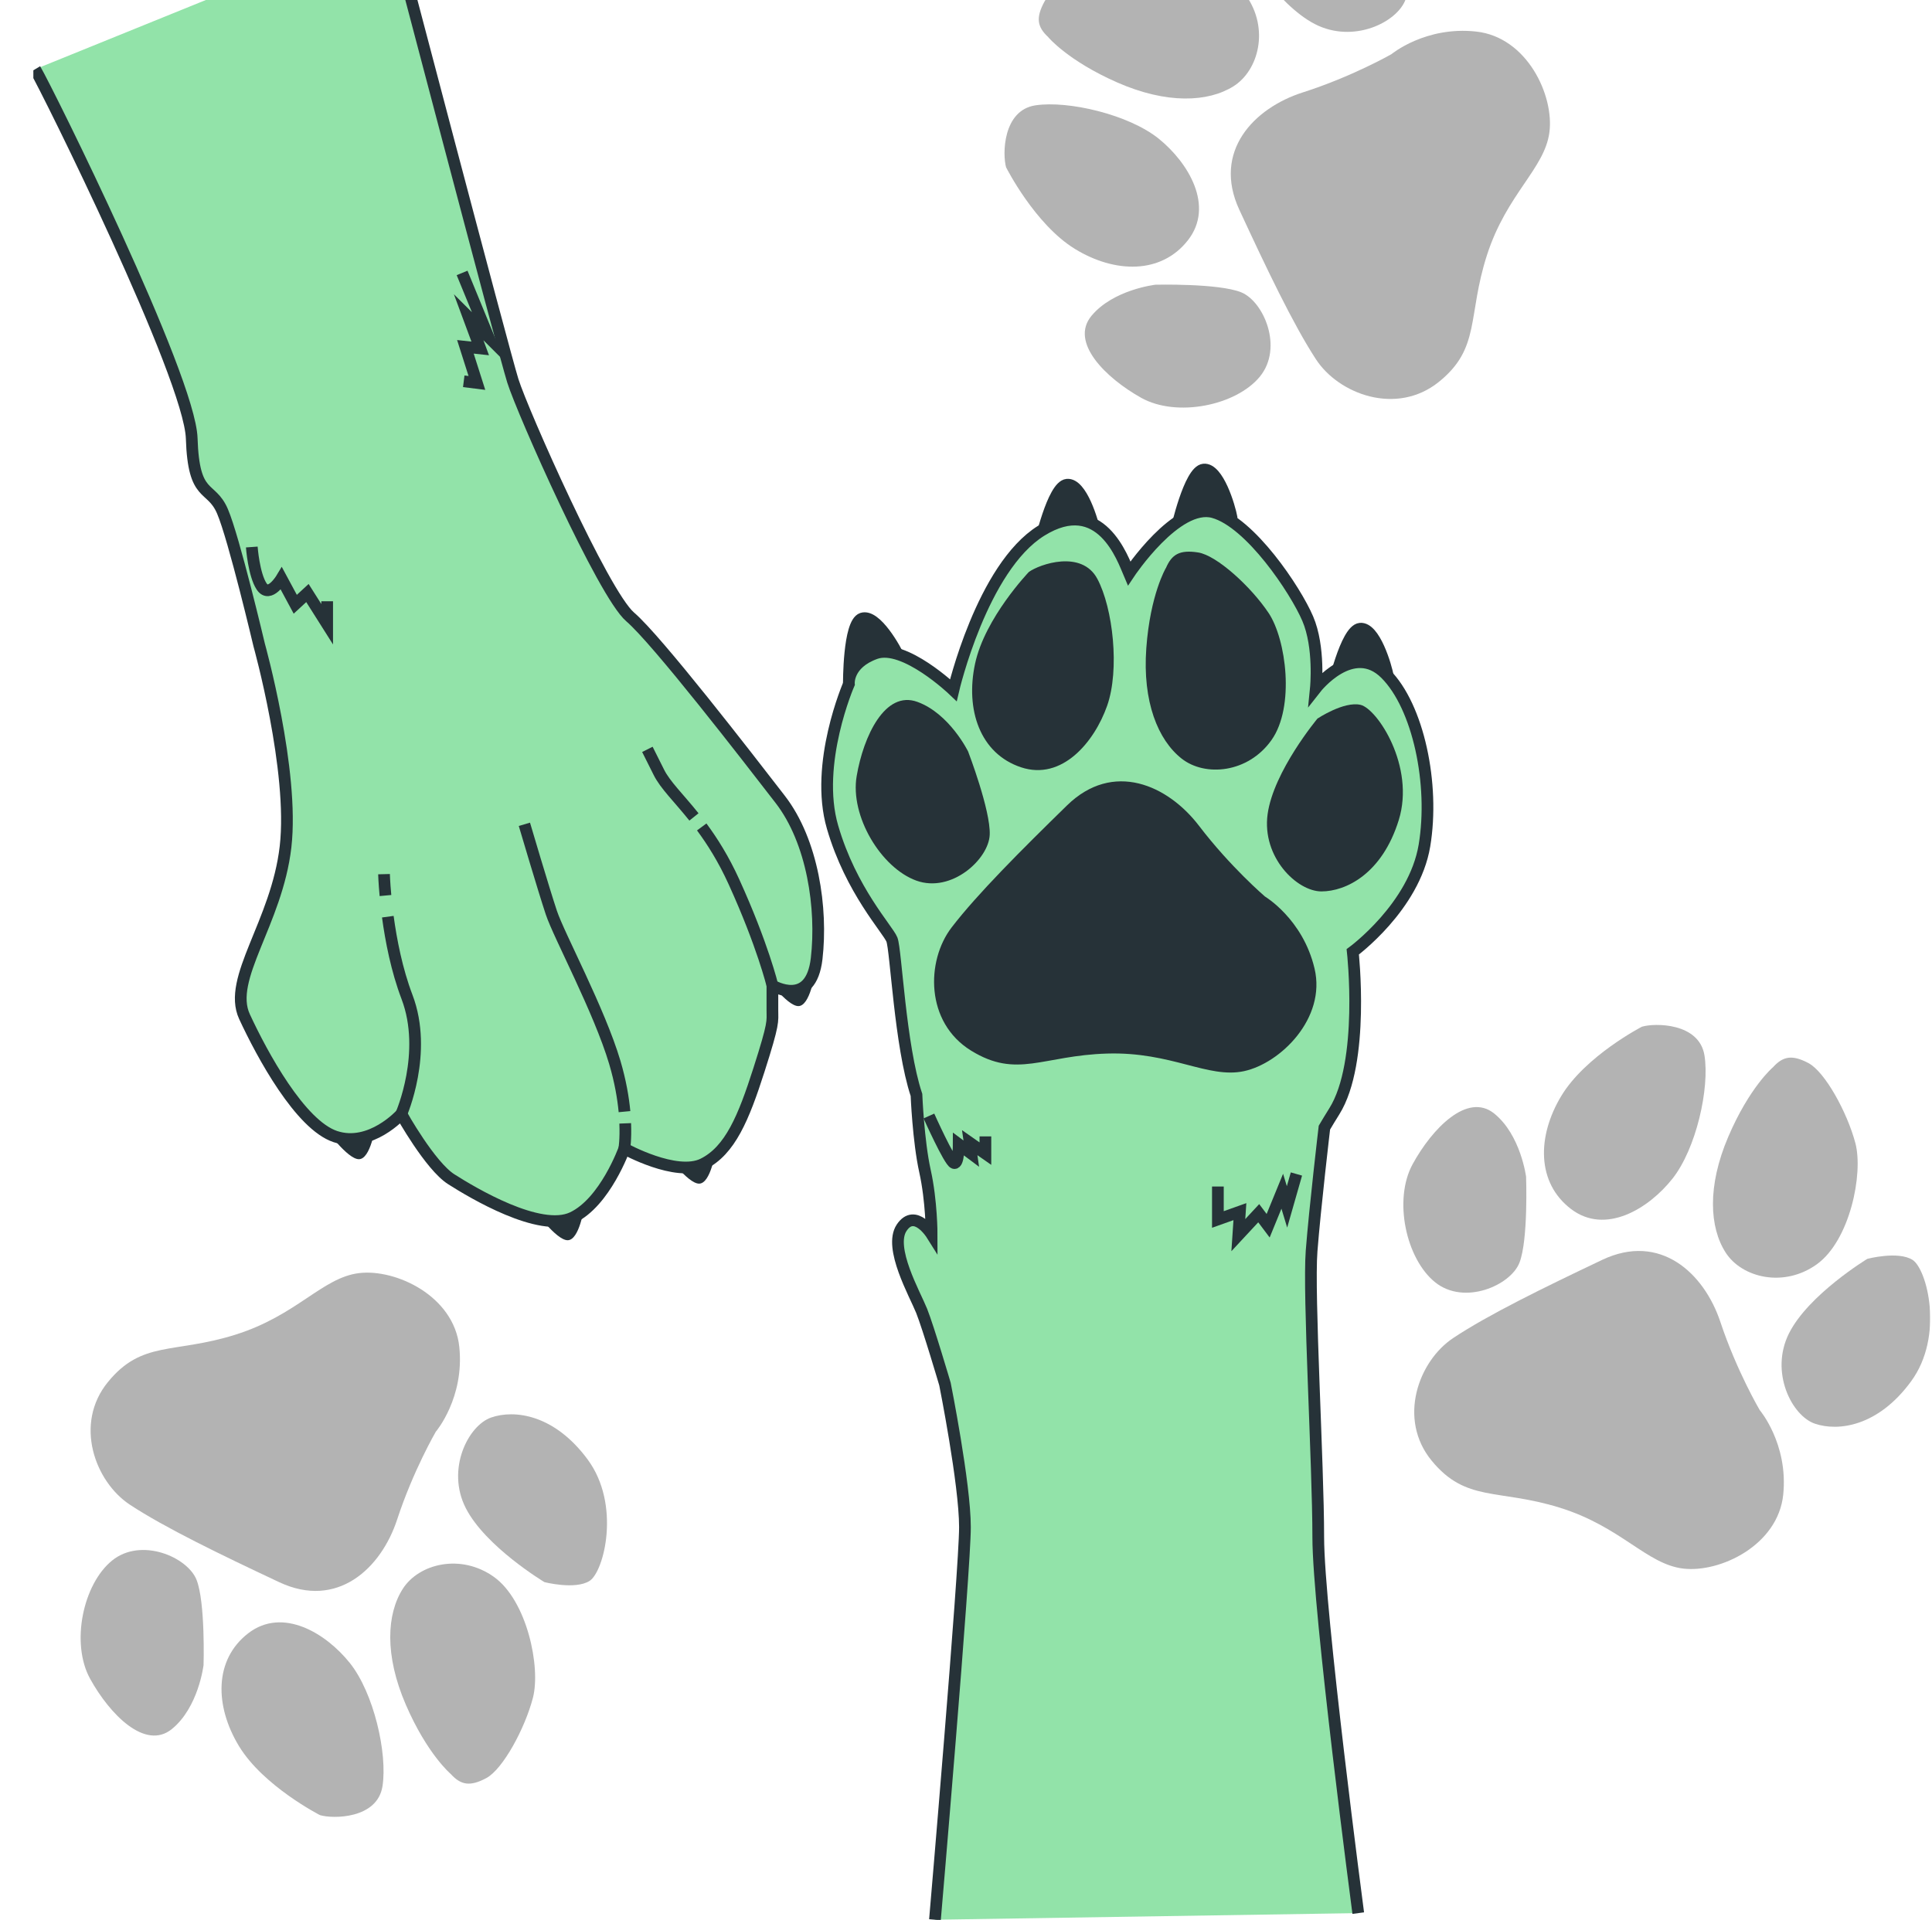 <svg width="165" height="164" viewBox="0 0 165 164" fill="none" xmlns="http://www.w3.org/2000/svg">
<g clip-path="url(#clip0_11003_3277)">
<g clip-path="url(#clip1_11003_3277)">
<g opacity="0.3">
<path d="M118.82 4.635C118.82 4.635 115.476 6.548 111.274 7.89C107.073 9.232 103.537 12.935 105.841 17.915C108.148 22.896 110.431 27.692 112.383 30.686C114.332 33.681 119.265 35.518 122.866 32.636C126.466 29.75 125.304 27.037 126.992 21.793C128.68 16.548 131.922 14.422 132.327 11.29C132.733 8.157 130.426 3.177 126.075 2.696C121.725 2.215 118.82 4.638 118.82 4.638V4.635Z" fill="black"/>
<path d="M98.683 24.321C98.683 24.321 95.078 24.726 93.213 26.983C91.344 29.244 94.43 32.285 97.462 33.982C100.494 35.678 105.565 34.644 107.593 32.177C109.622 29.71 107.93 25.743 105.992 24.965C104.054 24.188 98.683 24.321 98.683 24.321Z" fill="black"/>
<path d="M85.932 14.306C85.932 14.306 88.373 19.156 91.793 21.258C95.212 23.359 99.178 23.435 101.453 20.523C103.732 17.612 101.504 13.901 98.954 11.843C96.404 9.789 91.249 8.577 88.438 8.997C85.627 9.416 85.606 13.217 85.928 14.306H85.932Z" fill="black"/>
<path d="M89.532 3.186C89.532 3.186 91.209 5.197 95.429 7.049C99.649 8.901 103.167 8.731 105.336 7.375C107.502 6.018 108.419 2.449 106.416 -0.391C104.413 -3.23 98.726 -4.449 96.096 -3.787C93.466 -3.125 89.967 -1.269 89.199 0.141C88.431 1.552 88.601 2.318 89.536 3.183L89.532 3.186Z" fill="black"/>
<path d="M106 -4.696C106 -4.696 108.992 0.349 112.288 2.053C115.584 3.756 119.348 1.901 120.047 -0.063C120.746 -2.027 120.366 -5.441 116.508 -8.313C112.654 -11.185 106.916 -9.771 106.127 -8.545C105.337 -7.319 105.996 -4.693 105.996 -4.693L106 -4.696Z" fill="black"/>
</g>
<g opacity="0.3">
<path d="M150.275 120.432C150.275 120.432 148.322 117.116 146.931 112.935C145.54 108.754 141.791 105.264 136.829 107.622C131.866 109.98 127.088 112.313 124.111 114.295C121.133 116.273 119.347 121.221 122.274 124.78C125.205 128.342 127.911 127.152 133.181 128.78C138.451 130.407 140.618 133.619 143.758 133.992C146.899 134.361 151.861 132.002 152.296 127.655C152.731 123.308 150.271 120.432 150.271 120.432H150.275Z" fill="black"/>
<path d="M130.338 100.552C130.338 100.552 129.892 96.96 127.61 95.119C125.328 93.278 122.315 96.392 120.648 99.438C118.982 102.483 120.076 107.532 122.568 109.536C125.06 111.536 129.016 109.803 129.769 107.858C130.526 105.912 130.334 100.552 130.334 100.552H130.338Z" fill="black"/>
<path d="M140.225 87.704C140.225 87.704 135.393 90.196 133.329 93.636C131.264 97.076 131.228 101.032 134.169 103.275C137.11 105.517 140.801 103.253 142.834 100.685C144.866 98.117 146.018 92.956 145.568 90.153C145.116 87.354 141.312 87.372 140.225 87.704Z" fill="black"/>
<path d="M151.402 91.18C151.402 91.18 149.406 92.876 147.598 97.111C145.791 101.343 145.997 104.855 147.381 107.003C148.765 109.151 152.351 110.027 155.169 107.994C157.987 105.961 159.146 100.272 158.458 97.654C157.766 95.035 155.868 91.563 154.448 90.811C153.028 90.058 152.26 90.239 151.405 91.18H151.402Z" fill="black"/>
<path d="M159.478 107.533C159.478 107.533 154.458 110.578 152.792 113.888C151.125 117.197 153.02 120.937 154.998 121.613C156.975 122.289 160.388 121.87 163.22 117.989C166.057 114.108 164.571 108.397 163.336 107.62C162.101 106.842 159.478 107.533 159.478 107.533Z" fill="black"/>
</g>
<g opacity="0.3">
<path d="M37.23 122.282C37.23 122.282 35.292 125.606 33.92 129.794C32.547 133.982 28.812 137.487 23.842 135.151C18.869 132.814 14.084 130.503 11.095 128.536C8.111 126.568 6.3 121.631 9.216 118.058C12.128 114.484 14.841 115.663 20.104 114.011C25.367 112.358 27.519 109.139 30.66 108.752C33.8 108.368 38.773 110.705 39.226 115.052C39.679 119.4 37.234 122.282 37.234 122.282H37.23Z" fill="black"/>
<path d="M17.38 142.255C17.38 142.255 16.953 145.85 14.678 147.698C12.403 149.546 9.375 146.446 7.698 143.408C6.021 140.37 7.089 135.314 9.574 133.303C12.059 131.292 16.018 133.006 16.786 134.952C17.55 136.894 17.384 142.255 17.384 142.255H17.38Z" fill="black"/>
<path d="M27.33 155.053C27.33 155.053 22.487 152.582 20.408 149.154C18.329 145.725 18.275 141.764 21.209 139.511C24.139 137.258 27.841 139.504 29.884 142.065C31.927 144.625 33.104 149.779 32.666 152.582C32.228 155.385 28.421 155.382 27.334 155.053H27.33Z" fill="black"/>
<path d="M38.487 151.53C38.487 151.53 36.484 149.841 34.658 145.616C32.833 141.392 33.024 137.88 34.397 135.725C35.77 133.569 39.353 132.679 42.182 134.701C45.011 136.723 46.195 142.408 45.514 145.027C44.833 147.649 42.95 151.128 41.533 151.888C40.117 152.644 39.349 152.47 38.49 151.534L38.487 151.53Z" fill="black"/>
<path d="M46.492 135.144C46.492 135.144 41.457 132.124 39.776 128.819C38.095 125.517 39.975 121.77 41.949 121.086C43.923 120.399 47.336 120.804 50.19 124.674C53.044 128.544 51.585 134.262 50.353 135.043C49.121 135.824 46.495 135.148 46.495 135.148L46.492 135.144Z" fill="black"/>
</g>
<path d="M72.496 58.425C72.496 58.425 72.46 53.228 73.626 52.837C74.793 52.45 76.481 55.427 76.868 56.335C77.256 57.242 72.496 58.425 72.496 58.425Z" fill="#263238" stroke="#263238" stroke-miterlimit="10"/>
<path d="M88.785 46.603C88.785 46.603 89.908 41.525 91.132 41.406C92.357 41.286 93.338 44.563 93.512 45.536C93.69 46.505 88.785 46.603 88.785 46.603Z" fill="#263238" stroke="#263238" stroke-miterlimit="10"/>
<path d="M113.816 58.904C113.816 58.904 114.939 53.826 116.164 53.706C117.388 53.587 118.37 56.864 118.543 57.837C118.721 58.806 113.816 58.904 113.816 58.904Z" fill="#263238" stroke="#263238" stroke-miterlimit="10"/>
<path d="M100.457 45.308C100.457 45.308 101.58 40.23 102.804 40.111C104.029 39.991 105.01 43.268 105.184 44.241C105.362 45.21 100.457 45.308 100.457 45.308Z" fill="#263238" stroke="#263238" stroke-miterlimit="10"/>
<path d="M79.849 163.986C79.849 163.986 82.41 134.148 82.41 130.451C82.41 126.755 80.704 118.23 80.704 118.23C80.704 118.23 79.28 113.398 78.712 111.977C78.143 110.556 75.864 106.577 77.005 104.874C78.143 103.17 79.566 105.441 79.566 105.441C79.566 105.441 79.566 102.599 78.998 100.042C78.429 97.484 78.27 93.531 78.27 93.531C76.871 89.34 76.52 81.129 76.172 80.258C75.825 79.386 72.673 76.066 71.101 70.651C69.525 65.237 72.499 58.427 72.499 58.427C72.499 58.427 72.325 56.68 74.774 55.808C77.223 54.937 81.421 58.951 81.421 58.951C81.421 58.951 83.862 48.473 88.934 45.33C94.005 42.187 95.907 47.761 96.432 48.987C96.432 48.987 100.489 42.886 103.637 43.757C106.784 44.629 110.635 50.394 111.682 52.839C112.732 55.284 112.381 58.778 112.381 58.778C112.381 58.778 115.529 54.759 118.329 57.555C121.129 60.351 122.527 66.988 121.654 72.225C120.781 77.466 115.532 81.307 115.532 81.307C115.532 81.307 116.583 90.739 113.956 94.931C113.641 95.434 113.362 95.893 113.109 96.323C113.109 96.323 112.301 103.17 112.015 106.866C111.729 110.559 112.584 125.055 112.584 131.309C112.584 137.562 115.999 163.422 115.999 163.422" fill="#92E3A9"/>
<path d="M79.849 163.986C79.849 163.986 82.41 134.148 82.41 130.451C82.41 126.755 80.704 118.23 80.704 118.23C80.704 118.23 79.28 113.398 78.712 111.977C78.143 110.556 75.864 106.577 77.005 104.874C78.143 103.17 79.566 105.441 79.566 105.441C79.566 105.441 79.566 102.599 78.998 100.042C78.429 97.484 78.27 93.531 78.27 93.531C76.871 89.34 76.52 81.129 76.172 80.258C75.825 79.386 72.673 76.066 71.101 70.651C69.525 65.237 72.499 58.427 72.499 58.427C72.499 58.427 72.325 56.68 74.774 55.808C77.223 54.937 81.421 58.951 81.421 58.951C81.421 58.951 83.862 48.473 88.934 45.33C94.005 42.187 95.907 47.761 96.432 48.987C96.432 48.987 100.489 42.886 103.637 43.757C106.784 44.629 110.635 50.394 111.682 52.839C112.732 55.284 112.381 58.778 112.381 58.778C112.381 58.778 115.529 54.759 118.329 57.555C121.129 60.351 122.527 66.988 121.654 72.225C120.781 77.466 115.532 81.307 115.532 81.307C115.532 81.307 116.583 90.739 113.956 94.931C113.641 95.434 113.362 95.893 113.109 96.323C113.109 96.323 112.301 103.17 112.015 106.866C111.729 110.559 112.584 125.055 112.584 131.309C112.584 137.562 115.999 163.422 115.999 163.422" stroke="#263238" stroke-miterlimit="10"/>
<path d="M79.332 95.33C79.332 95.33 81.074 99.215 81.476 99.348C81.879 99.482 81.879 97.743 81.879 97.743L82.951 98.545L82.817 97.609L84.157 98.545V97.073" stroke="#263238" stroke-miterlimit="10"/>
<path d="M104.012 101.356V104.17L105.892 103.5L105.758 105.508L107.5 103.634L108.304 104.705L109.51 101.757L109.916 103.095L110.72 100.285" stroke="#263238" stroke-miterlimit="10"/>
<path d="M108.009 76.561C108.009 76.561 105.085 74.058 102.409 70.553C99.735 67.048 95.055 64.961 91.125 68.802C87.198 72.64 83.439 76.394 81.265 79.233C79.092 82.069 79.008 87.328 82.935 89.747C86.862 92.167 89.035 90.163 94.552 89.997C100.069 89.83 103.158 92.167 106.252 91.498C109.345 90.829 113.272 86.991 112.268 82.738C111.265 78.481 108.005 76.564 108.005 76.564L108.009 76.561Z" fill="#263238"/>
<path d="M82.689 64.211C82.689 64.211 81.103 60.956 78.343 59.954C75.586 58.952 73.746 62.873 73.163 66.294C72.579 69.716 75.253 74.139 78.259 75.224C81.269 76.309 84.442 73.387 84.526 71.304C84.609 69.217 82.686 64.211 82.686 64.211H82.689Z" fill="#263238"/>
<path d="M87.87 48.857C87.87 48.857 84.11 52.777 83.273 56.701C82.437 60.622 83.69 64.376 87.2 65.544C90.71 66.713 93.466 63.374 94.553 60.289C95.64 57.2 95.053 51.945 93.716 49.443C92.38 46.94 88.787 48.191 87.866 48.86L87.87 48.857Z" fill="#263238"/>
<path d="M99.568 48.524C99.568 48.524 98.232 50.777 97.899 55.367C97.565 59.956 98.902 63.211 100.909 64.796C102.915 66.38 106.592 66.047 108.595 63.211C110.598 60.376 109.849 54.618 108.345 52.365C106.842 50.111 103.915 47.442 102.329 47.193C100.742 46.943 100.072 47.359 99.572 48.527L99.568 48.524Z" fill="#263238"/>
<path d="M112.522 61.375C112.522 61.375 108.762 65.881 108.258 69.552C107.758 73.224 110.765 76.146 112.855 76.146C114.945 76.146 118.035 74.645 119.458 70.055C120.882 65.465 117.618 60.543 116.198 60.21C114.778 59.877 112.522 61.379 112.522 61.379V61.375Z" fill="#263238"/>
<path d="M27.789 96.384C27.789 96.384 29.662 99.021 30.651 99.021C31.64 99.021 32.081 96.272 32.081 95.835C32.081 95.397 27.789 96.384 27.789 96.384Z" fill="#263238"/>
<path d="M45.617 103.306C45.617 103.306 47.49 105.943 48.479 105.943C49.468 105.943 49.91 103.194 49.91 102.756C49.91 102.319 45.617 103.306 45.617 103.306Z" fill="#263238"/>
<path d="M56.844 98.472C56.844 98.472 58.717 101.109 59.705 101.109C60.694 101.109 61.136 98.36 61.136 97.922C61.136 97.485 56.844 98.472 56.844 98.472Z" fill="#263238"/>
<path d="M65.32 83.306C65.32 83.306 67.193 85.943 68.182 85.943C69.171 85.943 69.613 83.194 69.613 82.756C69.613 82.319 65.32 83.306 65.32 83.306Z" fill="#263238"/>
<path d="M33.442 -6.434C33.442 -6.434 42.979 29.908 43.798 32.53C44.62 35.152 51.517 50.73 53.817 52.697C56.117 54.665 63.837 64.669 66.626 68.275C69.418 71.881 70.237 77.621 69.745 81.885C69.252 86.149 65.966 84.181 65.966 84.181V86.312C65.966 87.296 66.129 87.295 64.818 91.393C63.507 95.491 62.355 98.28 60.055 99.426C57.755 100.573 53.321 98.113 53.321 98.113C53.321 98.113 51.68 102.703 48.887 104.016C46.094 105.329 40.349 101.886 38.542 100.735C36.734 99.589 34.271 95.162 34.271 95.162C34.271 95.162 31.649 98.088 28.642 97.09C25.639 96.091 22.383 90.091 20.88 86.84C19.376 83.588 23.633 78.839 24.386 72.34C25.136 65.841 22.133 55.092 22.133 55.092C22.133 55.092 19.985 45.974 19 43.677C18.014 41.38 16.537 42.693 16.373 37.445C16.207 32.201 3.985 7.553 3 5.914" fill="#92E3A9"/>
<path d="M33.442 -6.434C33.442 -6.434 42.979 29.908 43.798 32.53C44.62 35.152 51.517 50.73 53.817 52.697C56.117 54.665 63.837 64.669 66.626 68.275C69.418 71.881 70.237 77.621 69.745 81.885C69.252 86.149 65.966 84.181 65.966 84.181V86.312C65.966 87.296 66.129 87.296 64.818 91.393C63.507 95.491 62.355 98.28 60.055 99.426C57.755 100.573 53.321 98.113 53.321 98.113C53.321 98.113 51.68 102.703 48.887 104.016C46.094 105.329 40.349 101.886 38.542 100.735C36.734 99.589 34.271 95.162 34.271 95.162C34.271 95.162 31.649 98.088 28.642 97.09C25.639 96.091 22.383 90.091 20.88 86.84C19.376 83.588 23.633 78.839 24.386 72.34C25.136 65.841 22.133 55.092 22.133 55.092C22.133 55.092 19.985 45.974 19 43.677C18.014 41.38 16.537 42.693 16.373 37.445C16.207 32.201 3.985 7.553 3 5.914" stroke="#263238" stroke-miterlimit="10"/>
<path d="M21.504 46.727C21.504 46.727 21.674 49.088 22.348 50.101C23.025 51.114 24.036 49.425 24.036 49.425L25.217 51.617L26.256 50.658L27.941 53.324V51.36" stroke="#263238" stroke-miterlimit="10"/>
<path d="M39.465 23.314L41.711 28.783L40.026 27.101L41.012 29.763L39.747 29.626L40.729 32.711L39.606 32.57" stroke="#263238" stroke-miterlimit="10"/>
<path d="M32.92 76.498C32.815 75.377 32.797 74.672 32.797 74.672" stroke="#263238" stroke-miterlimit="10"/>
<path d="M34.269 95.17C34.269 95.17 36.569 89.922 34.762 85.166C33.882 82.855 33.393 80.308 33.121 78.305" stroke="#263238" stroke-miterlimit="10"/>
<path d="M53.334 94.958C53.225 93.8 52.986 92.372 52.504 90.744C51.189 86.317 47.741 79.923 47.085 77.955C46.43 75.987 44.785 70.414 44.785 70.414" stroke="#263238" stroke-miterlimit="10"/>
<path d="M53.32 98.122C53.32 98.122 53.451 97.333 53.396 95.959" stroke="#263238" stroke-miterlimit="10"/>
<path d="M59.266 69.784C57.948 68.138 56.814 67.061 56.274 65.979L55.289 64.012" stroke="#263238" stroke-miterlimit="10"/>
<path d="M65.968 84.183C65.968 84.183 65.146 80.74 62.683 75.33C61.792 73.369 60.832 71.861 59.93 70.639" stroke="#263238" stroke-miterlimit="10"/>
</g>
</g>
<defs>
<clipPath id="clip0_11003_3277">
<rect width="164" height="164" fill="white" transform="translate(0.848)"/>
</clipPath>
<clipPath id="clip1_11003_3277">
<rect width="162" height="174" fill="white" transform="translate(2.848 -10)"/>
</clipPath>
</defs>
</svg>
